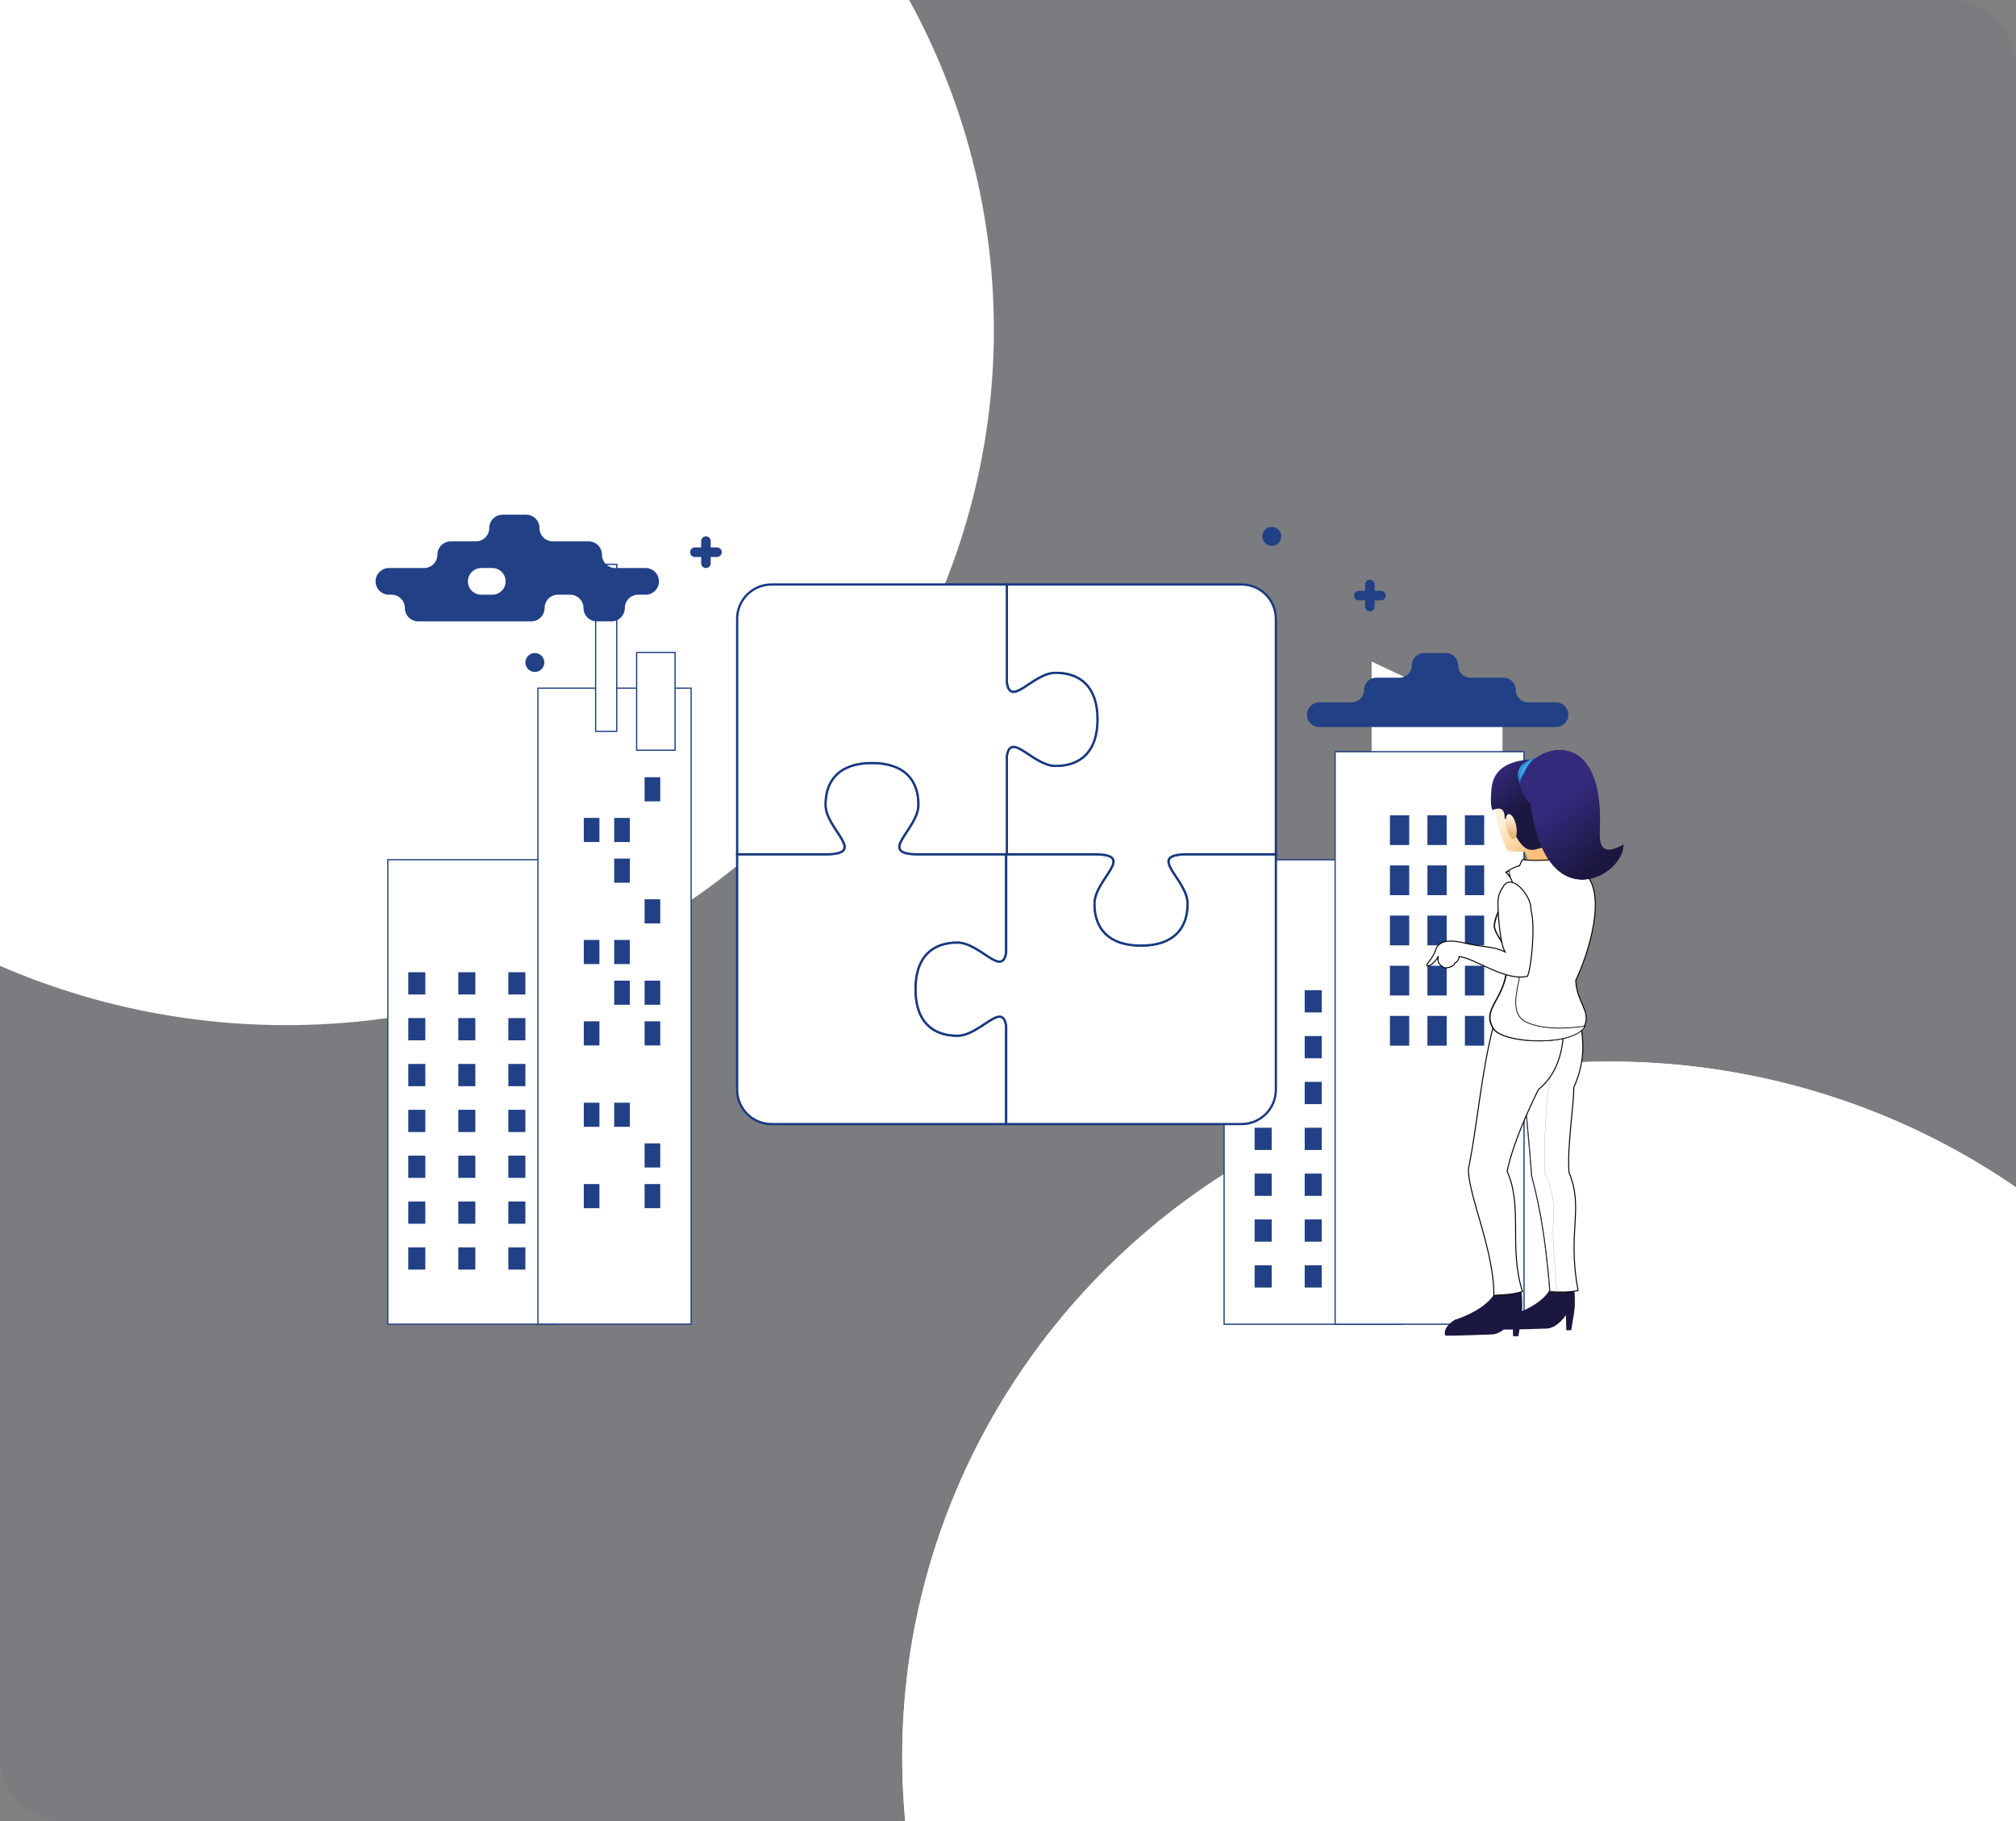 <svg xmlns="http://www.w3.org/2000/svg" xmlns:xlink="http://www.w3.org/1999/xlink" width="8089" height="7307" viewBox="0 0 8089 7307"><rect x="0" y="0" width="8089" height="7307" fill="#808080" stroke="none"/><defs><linearGradient id="a" x1="69.6%" x2="41.943%" y1="70.864%" y2="35.66%"><stop offset="0%" stop-color="#F9BF77"/><stop offset="100%" stop-color="#FDEFD8"/></linearGradient><linearGradient id="b" x1="50.336%" x2="14.95%" y1="39.724%" y2=".17%"><stop offset="0%" stop-color="#1A173F"/><stop offset="100%" stop-color="#332A7C"/></linearGradient><linearGradient id="c" x1="49.506%" x2="50.309%" y1="110.115%" y2="12.212%"><stop offset="0%" stop-color="#E4A052"/><stop offset="100%" stop-color="#FDEFD8"/></linearGradient><linearGradient id="d" x1="18.42%" x2="10.678%" y1="36.34%" y2="32.99%"><stop offset="0%" stop-color="#1269B1"/><stop offset="100%" stop-color="#3DA5EB"/></linearGradient><linearGradient id="e" x1="25.758%" x2="19.688%" y1="33.987%" y2="29.977%"><stop offset="0%" stop-color="#1269B1"/><stop offset="100%" stop-color="#3DA5EB"/></linearGradient><linearGradient id="g" x1="57.881%" x2="38.063%" y1="74.864%" y2="33.321%"><stop offset="0%" stop-color="#1A173F"/><stop offset="100%" stop-color="#332A7C"/></linearGradient><path id="f" d="M159.875,0 C92.265,0.007 26.984,48.466 17.163,95.026 L17.163,95.026 C-27.16,141.746 26.572,202.157 41.968,217.935 L41.968,217.935 C102.491,685.436 419.72,507.472 415.967,378.982 L415.967,378.982 C299.68,444.938 322.149,341.874 321.766,276.788 L321.766,276.788 C320.551,65.745 238.644,0 159.897,0 L159.897,0 C159.89,0 159.882,0 159.875,0"/></defs><g fill="none" fill-rule="evenodd"><ellipse cx="6460.051" cy="7048.5" fill="#FFF" rx="2839.913" ry="2789.5"/><rect width="8089" height="7307" x="-.139" fill="#183980" fill-opacity=".044" rx="251"/><ellipse cx="6459.913" cy="7048.5" fill="#FFF" rx="2839.913" ry="2789.5"/><ellipse cx="1147.913" cy="1323.5" fill="#FFF" rx="2839.913" ry="2789.5"/><g fill-rule="nonzero" transform="translate(1507 2065)"><g transform="translate(49 589.12)"><rect width="437.815" height="1229.485" x="2991.634" y="2449.393" fill="#FFF" transform="rotate(-180 3210.542 3064.135)"/><g transform="translate(0 795.085)"><rect width="674.913" height="1863.481" fill="#FFF" stroke="#214085" stroke-width="5" transform="rotate(-180 337.457 931.74)"/><g fill="#214085" transform="translate(483.72 451.447)"><polygon points="0 0 68.311 0 68.311 89.266 0 89.266" transform="rotate(-180 34.155 44.633)"/><rect width="68.311" height="89.266" x=".003" y="183.967"/><rect width="68.311" height="89.266" x=".003" y="367.931"/><rect width="68.311" height="89.266" x=".003" y="551.896"/><rect width="68.311" height="89.266" x=".003" y="735.86"/><rect width="68.311" height="89.266" x=".003" y="919.824"/><rect width="68.311" height="89.266" x=".003" y="1103.789"/></g><g fill="#214085" transform="translate(282.943 451.447)"><polygon points=".002 0 68.313 0 68.313 89.266 .002 89.266" transform="rotate(-180 34.158 44.633)"/><rect width="68.311" height="89.266" y="183.967"/><rect width="68.311" height="89.266" y="367.931"/><rect width="68.311" height="89.266" y="551.896"/><rect width="68.311" height="89.266" y="735.86"/><rect width="68.311" height="89.266" y="919.824"/><rect width="68.311" height="89.266" y="1103.789"/></g><g fill="#214085" transform="translate(82.166 451.447)"><polygon points="0 0 68.311 0 68.311 89.266 0 89.266" transform="rotate(-180 34.155 44.633)"/><rect width="68.311" height="89.266" y="183.967"/><rect width="68.311" height="89.266" y="367.931"/><rect width="68.311" height="89.266" y="551.896"/><rect width="68.311" height="89.266" y="735.86"/><rect width="68.311" height="89.266" y="919.824"/><rect width="68.311" height="89.266" y="1103.789"/></g></g><g transform="translate(3355.55 794.974)"><polygon fill="#EFF9FE" points="499.028 151.524 601.635 151.524 601.635 384.652 499.028 384.652" transform="rotate(-180 550.332 268.088)"/><polygon fill="#C9EFFF" points="499.028 261.904 601.635 261.904 601.635 384.654 499.028 384.654" transform="rotate(-180 550.332 323.279)"/><polygon fill="#214085" points="122.632 0 357.567 0 357.567 384.654 122.632 384.654" transform="rotate(-180 240.1 192.327)"/><polygon fill="#FFF" points="122.632 261.904 357.567 261.904 357.567 384.654 122.632 384.654" transform="rotate(-180 240.1 323.279)"/><rect width="715.377" height="1863.481" y=".391" fill="#FFF" stroke="#214085" stroke-width="5" transform="rotate(-180 357.689 932.131)"/><g fill="#214085" transform="translate(524.187 523.56)"><polygon points="0 0 68.311 0 68.311 89.266 0 89.266" transform="rotate(-180 34.155 44.633)"/><rect width="68.311" height="89.266" x=".002" y="183.966"/><rect width="68.311" height="89.266" x=".002" y="367.93"/><rect width="68.311" height="89.266" x=".002" y="551.894"/><rect width="68.311" height="89.266" x=".002" y="735.859"/><rect width="68.311" height="89.266" x=".002" y="919.823"/><rect width="68.311" height="89.266" x=".002" y="1103.788"/></g><g fill="#214085" transform="translate(323.408 523.56)"><polygon points="0 0 68.311 0 68.311 89.266 0 89.266" transform="rotate(-180 34.156 44.633)"/><rect width="68.311" height="89.266" x=".005" y="183.966"/><rect width="68.311" height="89.266" x=".005" y="367.93"/><rect width="68.311" height="89.266" x=".005" y="551.894"/><rect width="68.311" height="89.266" x=".005" y="735.859"/><rect width="68.311" height="89.266" x=".005" y="919.823"/><rect width="68.311" height="89.266" x=".005" y="1103.788"/></g><g fill="#214085" transform="translate(122.632 523.56)"><polygon points="0 0 68.311 0 68.311 89.266 0 89.266" transform="rotate(-180 34.156 44.633)"/><rect width="68.311" height="89.266" y="183.966"/><rect width="68.311" height="89.266" y="367.93"/><rect width="68.311" height="89.266" y="551.894"/><rect width="68.311" height="89.266" y="735.859"/><rect width="68.311" height="89.266" y="919.823"/><rect width="68.311" height="89.266" y="1103.788"/></g></g><g transform="translate(3801.075)"><polygon fill="#FFF" points="671.473 483.474 146.448 483.474 146.448 0 671.473 247.647"/><rect width="757.925" height="2297.002" y="361.785" fill="#FFF" stroke="#214085" stroke-width="5"/><g fill="#214085" transform="translate(219.855 616.841)"><rect width="77.351" height="119.308" y="804.948"/><rect width="77.351" height="119.308" y="603.71"/><rect width="77.351" height="119.308" y="402.472"/><rect width="77.351" height="119.308" y="201.234"/><rect width="77.351" height="119.308"/></g><g fill="#214085" transform="translate(370.287 616.841)"><rect width="77.351" height="119.308" y="804.948"/><rect width="77.351" height="119.308" y="603.71"/><rect width="77.351" height="119.308" y="402.472"/><rect width="77.351" height="119.308" y="201.234"/><rect width="77.351" height="119.308"/></g><g fill="#214085" transform="translate(520.715 616.841)"><rect width="77.351" height="119.308" y="804.948"/><rect width="77.351" height="119.308" y="603.71"/><rect width="77.351" height="119.308" y="402.472"/><rect width="77.351" height="119.308" y="201.234"/><rect width="77.351" height="119.308"/></g></g><g transform="translate(602.373 106.88)"><rect width="614.786" height="2551.584" fill="#FFF" stroke="#214085" stroke-width="5" transform="rotate(-180 307.393 1275.792)"/><rect width="62.742" height="96.774" x="428.045" y="1989.561" fill="#214085"/><rect width="62.742" height="96.774" x="428.045" y="1826.329" fill="#214085"/><rect width="62.742" height="96.774" x="428.045" y="1336.633" fill="#214085"/><rect width="62.742" height="96.774" x="428.045" y="1173.401" fill="#214085"/><rect width="62.742" height="96.774" x="428.045" y="846.937" fill="#214085"/><polygon fill="#214085" points="428.042 357.238 490.784 357.238 490.784 454.012 428.042 454.012" transform="rotate(-180 459.413 405.625)"/><rect width="62.742" height="96.774" x="306.024" y="1663.097" fill="#214085"/><rect width="62.742" height="96.774" x="306.024" y="1173.401" fill="#214085"/><rect width="62.742" height="96.774" x="306.024" y="1010.169" fill="#214085"/><rect width="62.742" height="96.774" x="306.024" y="683.705" fill="#214085"/><rect width="62.742" height="96.774" x="306.024" y="520.474" fill="#214085"/><rect width="62.742" height="96.774" x="184.004" y="1989.561" fill="#214085"/><rect width="62.742" height="96.774" x="184.004" y="1663.097" fill="#214085"/><rect width="62.742" height="96.774" x="184.004" y="1336.633" fill="#214085"/><rect width="62.742" height="96.774" x="184.004" y="1010.169" fill="#214085"/><rect width="62.742" height="96.774" x="184.004" y="520.474" fill="#214085"/></g></g><rect width="84.75" height="670.281" x="882.949" y="199" fill="#FFF" stroke="#214085" stroke-width="5"/><rect width="154.255" height="392.167" x="1047.446" y="552.895" fill="#FFF" stroke="#214085" stroke-width="5"/><path fill="#214085" d="M4575.078 703.5 4575.078 703.5C4575.078 676.161 4552.964 654 4525.683 654L4393.175 654C4365.894 654 4343.78 631.839 4343.78 604.5L4343.78 604.5C4343.78 577.161 4321.666 555 4294.384 555L4207.147 555C4179.866 555 4157.751 577.161 4157.751 604.5L4157.751 604.5C4157.751 631.839 4135.637 654 4108.356 654L4015.268 654C3987.987 654 3965.873 676.161 3965.873 703.5L3965.873 703.5C3965.873 730.839 3943.759 753 3916.478 753L3786.395 753C3759.114 753 3737 775.161 3737 802.5L3737 802.5C3737 829.839 3759.114 852 3786.395 852L4218.434 852 4304.461 852 4736.605 852C4763.886 852 4786 829.839 4786 802.5L4786 802.5C4786 775.161 4763.886 753 4736.605 753L4624.473 753C4597.192 753 4575.078 730.839 4575.078 703.5ZM908.379 160.502 908.379 160.502C908.379 130.955 884.407 107.001 854.839 107.001L711.22 107.001C681.652 107.001 657.681 83.047 657.681 53.501L657.681 53.501C657.681 23.954 633.709 0 604.141 0L509.584 0C480.016 0 456.044 23.954 456.044 53.501L456.044 53.501C456.044 83.047 432.072 107.001 402.505 107.001L301.608 107.001C272.04 107.001 248.069 130.955 248.069 160.502L248.069 160.502C248.069 190.048 224.097 214.002 194.529 214.002L53.54 214.002C23.972 213.998 0 237.952 0 267.498L0 267.498C0 297.045 23.972 320.999 53.54 320.999L63.955 320.999C93.523 320.999 117.495 344.953 117.495 374.499L117.495 374.499C117.495 404.046 141.467 428 171.034 428L624.525 428C654.093 428 678.065 404.046 678.065 374.499L678.065 374.499C678.065 344.953 702.037 320.999 731.604 320.999L780.679 320.999C810.247 320.999 834.218 344.953 834.218 374.499L834.218 374.499C834.218 404.046 858.19 428 887.758 428L946.548 428C976.115 428 1000.087 404.046 1000.087 374.499L1000.087 374.499C1000.087 344.953 1024.059 320.999 1053.627 320.999L1083.46 320.999C1113.028 320.999 1137 297.045 1137 267.498L1137 267.498C1137 237.952 1113.028 213.998 1083.46 213.998L961.927 213.998C932.35 213.998 908.379 190.048 908.379 160.502ZM370.464 267.498 370.464 267.498C370.464 237.952 394.435 213.998 424.003 213.998L468.279 213.998C497.847 213.998 521.819 237.952 521.819 267.498L521.819 267.498C521.819 297.045 497.847 320.999 468.279 320.999L424.003 320.999C394.435 320.999 370.464 297.049 370.464 267.498Z"/><circle cx="3596" cy="87" r="38" fill="#214085"/><circle cx="639" cy="593" r="38" fill="#214085"/><path fill="#214085" d="M1369.818 131.316 1344.68 131.316 1344.68 106.182C1344.68 95.589 1336.091 87 1325.498 87 1314.905 87 1306.32 95.589 1306.32 106.182L1306.32 131.32 1281.182 131.32C1270.589 131.32 1262 139.905 1262 150.498 1262 161.091 1270.589 169.68 1281.182 169.68L1306.32 169.68 1306.32 194.818C1306.32 205.411 1314.905 214 1325.498 214 1336.091 214 1344.68 205.411 1344.68 194.818L1344.68 169.68 1369.818 169.68C1380.411 169.68 1389 161.091 1389 150.498 1389 139.905 1380.411 131.316 1369.818 131.316ZM4033.819 305.32 4008.681 305.32 4008.681 280.182C4008.681 269.589 4000.092 261 3989.5 261 3978.908 261 3970.319 269.589 3970.319 280.182L3970.319 305.32 3945.181 305.32C3934.589 305.32 3926 313.905 3926 324.498 3926 335.091 3934.589 343.68 3945.181 343.68L3970.319 343.68 3970.319 368.818C3970.319 379.411 3978.908 388 3989.5 388 4000.092 388 4008.681 379.411 4008.681 368.818L4008.681 343.68 4033.819 343.68C4044.411 343.68 4053 335.091 4053 324.498 4053 313.909 4044.411 305.32 4033.819 305.32Z"/><g fill="#FFF" stroke="#183980" stroke-width="9" transform="translate(1450.722 280)"><path d="M883.624,1810.308 C783.709,1810.308 715.906,1753.043 715.906,1623.655 C715.906,1494.263 783.709,1437.002 883.624,1437.002 C974.005,1437.002 1063.26,1577.902 1079.479,1477.296 L1079.479,1082.438 L727.642,1082.438 C555.459,1082.438 727.642,983.853 727.642,883.906 C727.642,783.963 670.395,716.139 541.049,716.139 C411.702,716.139 354.455,783.963 354.455,883.906 C354.455,983.853 526.639,1082.438 354.455,1082.438 L0.004,1082.438 L0.004,2027.013 C0.004,2103.148 61.705,2164.872 137.819,2164.872 L1079.479,2164.872 L1079.479,1770.009 C1063.26,1669.404 974.005,1810.308 883.624,1810.308 Z"/><path d="M1807.113,1280.962 C1807.113,1380.909 1749.866,1448.729 1620.519,1448.729 C1491.164,1448.729 1433.925,1380.909 1433.925,1280.962 C1433.925,1181.015 1606.105,1082.434 1433.925,1082.434 L1079.475,1082.434 L1079.475,1477.292 C1063.264,1577.898 974.005,1436.998 883.624,1436.998 C783.709,1436.998 715.906,1494.259 715.906,1623.651 C715.906,1753.043 783.709,1810.304 883.624,1810.304 C974.005,1810.304 1063.26,1669.404 1079.475,1770.005 L1079.475,2164.868 L2023.749,2164.868 C2099.859,2164.868 2161.564,2103.144 2161.564,2027.009 L2161.564,1082.434 L1807.113,1082.434 C1634.929,1082.434 1807.113,1181.019 1807.113,1280.962 Z"/><path d="M2023.749,0 L1082.089,0 L1082.089,394.858 C1098.3,495.464 1187.554,354.564 1277.939,354.564 C1377.855,354.564 1445.653,411.825 1445.653,541.217 C1445.653,670.609 1377.855,727.87 1277.939,727.87 C1187.554,727.87 1098.304,586.97 1082.089,687.576 L1082.089,1082.434 L1433.921,1082.434 C1606.101,1082.434 1433.921,1181.019 1433.921,1280.962 C1433.921,1380.909 1491.164,1448.729 1620.515,1448.729 C1749.866,1448.729 1807.109,1380.909 1807.109,1280.962 C1807.109,1181.015 1634.925,1082.434 1807.109,1082.434 L2161.559,1082.434 L2161.559,137.858 C2161.559,61.72 2099.859,0 2023.749,0 Z"/><path d="M1277.939,354.56 C1187.554,354.56 1098.304,495.46 1082.089,394.854 L1082.089,0 L137.815,0 C61.7,0 0,61.72 0,137.858 L0,1082.434 L354.451,1082.434 C526.635,1082.434 354.451,983.849 354.451,883.902 C354.451,783.958 411.698,716.134 541.045,716.134 C670.391,716.134 727.638,783.958 727.638,883.902 C727.638,983.849 555.454,1082.434 727.638,1082.434 L1079.47,1082.434 L1082.089,1082.434 L1082.089,687.576 C1098.3,586.97 1187.554,727.87 1277.939,727.87 C1377.855,727.87 1445.653,670.605 1445.653,541.217 C1445.653,411.825 1377.855,354.56 1277.939,354.56 Z"/></g></g><g transform="translate(5725 3008)"><path fill="#1A1840" d="M589.357,2145.474 C589.357,2145.474 598.722,2210.119 590.851,2258.029 C582.988,2305.947 579.535,2328.798 579.535,2328.798 L559.5,2329 L558.078,2268.221 C558.078,2268.221 527.655,2316.362 484.916,2322.133 C484.916,2322.133 343.334,2327.42 306.136,2326.136 C306.136,2326.136 290.983,2300.162 341.397,2267.37 C368.694,2260.013 474.557,2219.677 497.276,2155.818 C497.276,2155.818 572.971,2128.704 589.357,2145.474"/><path fill="#1A1840" d="M378.025,2154.904 C378.025,2154.904 388.061,2224.68 379.625,2276.398 C371.19,2328.109 367.482,2352.775 367.482,2352.775 L345.999,2353 L344.479,2287.391 C344.479,2287.391 311.852,2339.355 266.011,2345.58 C266.011,2345.58 114.18,2351.841 74.29,2350.456 C74.29,2350.456 58.042,2322.427 112.101,2287.028 C141.376,2279.094 254.903,2234.999 279.268,2166.078 C279.268,2166.078 360.452,2136.81 378.025,2154.904"/><path fill="#FFF" stroke="#000" stroke-width="4" d="M388,1326.058 C396.278,1445.547 412.13,1589.242 420.408,1708.731 L420.408,1708.731 C463.232,1871.08 479.092,2004.099 493.865,2173.876 L493.865,2173.876 C532.347,2176.666 567.908,2177.941 606.724,2169.716 L606.724,2169.716 C562.298,1927.788 631.434,1843.084 570.286,1695.331 L570.286,1695.331 C563.458,1588.213 587.762,1447.033 590.118,1353.56 L590.118,1353.56 C625.396,1276.77 636.095,1191.502 615.785,1100.116 L615.785,1100.116 C578.651,1097.681 549.562,1097.87 520.474,1098.058 L520.474,1098.058 C491.386,1098.247 462.305,1098.428 425.178,1096 L425.178,1096 C412.783,1172.688 400.395,1249.369 388,1326.058"/><path stroke="#979797" d="M522.702,2176 C512.83,2175.623 502.865,2174.985 492.698,2174.253 C478.03,2004.412 462.306,1871.355 419.82,1708.945 C413.413,1615.579 402.42,1507.454 394,1407.628 L530,1192 C463.132,1339.317 472.422,1700.116 472.422,1700.116 C521.954,1782.52 507.085,1904.877 507.085,1904.877 C503.411,1953.071 514.513,2093.392 522.702,2176"/><path fill="#FFF" stroke="#000" stroke-width="4" d="M268.659,1102.594 C217.871,1293.873 201.984,1515.579 167.089,1680.017 L167.089,1680.017 C163.489,1781.283 270.405,2007.721 269.051,2189 L269.051,2189 C310.958,2186.457 338.819,2187.145 383.827,2173.964 L383.827,2173.964 C327.649,1996.685 386.522,1834.174 322.15,1690.952 L322.15,1690.952 C345.998,1580.969 400.742,1459.688 447.496,1363.487 L447.496,1363.487 C568.684,1265.968 546.387,1091 546.387,1091 L546.387,1091 L268.659,1102.594 Z"/><path fill="url(#a)" d="M412.78,55.963 C412.78,55.963 252.366,85.831 285.665,185.013 L285.665,185.013 C285.665,185.013 249.887,251.443 323.734,405.505 L323.734,405.505 C330.651,408.657 368.792,408.874 391.617,409.208 L391.617,409.208 C403.355,421.924 407.749,458.11 403.745,479 L403.745,479 C403.745,479 530.195,466.088 567.043,424.033 L567.043,424.033 C567.043,424.033 542.396,362.225 546.733,347.335 L546.733,347.335 C546.733,347.335 610.944,166.659 526.025,95.395 L526.025,95.395 C526.025,95.395 488.072,48.007 443.202,48 L443.202,48 C433.285,48 423.043,50.319 412.78,55.963"/><path fill="url(#b)" d="M260.814,146.287 C260.814,146.287 250.432,221.435 263.926,242.522 L263.926,242.522 C263.926,242.522 314.019,214.663 312.169,274.69 L312.169,274.69 C349.132,309.88 369.887,414.966 433.068,400.673 L433.068,400.673 C433.068,400.673 556.839,371.077 583.652,332.958 L583.652,332.958 C583.652,332.958 656.206,241.613 512.76,46.07 L512.76,46.07 C512.76,46.07 477.959,39 434.149,39 L434.149,39 C365.288,38.993 274.169,56.461 260.814,146.287"/><path fill="url(#c)" d="M327.847,258.188 C316.908,260.585 312.802,284.822 318.686,312.323 L318.686,312.323 C324.555,339.839 338.201,360.199 349.14,357.809 L349.14,357.809 C360.087,355.412 364.2,331.175 358.316,303.674 L358.316,303.674 C352.753,277.631 340.236,258 329.625,258 L329.625,258 C329.033,258 328.433,258.058 327.847,258.188"/><path fill="url(#d)" d="M369.68,80.253 C356.981,112.707 371.016,148.525 401.014,160.262 L401.014,160.262 C431.012,171.992 465.623,155.195 478.316,122.748 L478.316,122.748 C491.022,90.301 476.987,54.476 446.982,42.746 L446.982,42.746 C440.499,40.213 433.799,39 427.149,39 L427.149,39 C403.05,39 379.636,54.823 369.68,80.253"/><path fill="url(#e)" d="M378.304,83.848 C363.026,123.032 376.474,164.942 408.33,177.452 L408.33,177.452 C440.207,189.962 478.417,168.337 493.695,129.145 L493.695,129.145 C508.98,89.961 495.517,48.059 463.661,35.548 L463.661,35.548 C457.54,33.137 451.179,32 444.796,32 L444.796,32 C417.944,32 390.641,52.197 378.304,83.848"/><path fill="#FFF" stroke="#000" stroke-width="4" d="M383.461,440.784 C383.461,440.784 376.639,453.489 371.98,465.701 L371.98,465.701 C351.639,468.782 329.692,484.038 317.069,491.503 L317.069,491.503 C356.782,527.604 350.525,568.793 317.04,598.161 L317.04,598.161 C316.678,614.193 300.72,610.026 300.85,622.746 L300.85,622.746 C291.569,636.4 269.347,681.177 270.128,709.501 L270.128,709.501 C275.257,741.913 303.766,768.824 315.904,800.801 L315.904,800.801 C348.427,993.7 207.259,1025.815 266.851,1119.89 L266.851,1119.89 C309.842,1181.859 602.341,1191.636 634.799,1103.402 L634.799,1103.402 C656.031,1045.702 601.517,1012.595 597.473,925.535 L597.473,925.535 C645.52,825.719 730.192,571.946 627.211,489.083 L627.211,489.083 C613.192,477.805 595.382,471.623 570.947,456.446 L570.947,456.446 C565.42,453.011 562.57,438.508 556.508,435 L556.508,435 C556.508,435 460.58,450.358 383.461,440.784"/><path fill="#FFF" stroke="#000" stroke-width="3" d="M329.434,486 C325.6,488.338 322.129,490.51 319.173,492.255 C325.383,497.888 330.477,503.636 334.513,509.457 C332.723,501.146 331.021,493.276 329.434,486 M345.1,558.992 C341.615,573.428 332.571,587.053 319.151,598.789 C318.796,614.811 302.796,610.648 302.934,623.353 C293.637,636.993 271.37,681.721 272.159,710.007 C277.297,742.39 305.847,769.272 318.014,801.214 C350.593,993.894 209.182,1025.973 268.877,1119.953 C311.021,1180.536 592.573,1191.164 635,1108.948 C494.423,1128.981 426.446,1105.98 398.642,1092.5 C330.564,1059.508 363.672,965.347 373.324,903.302 C383.367,838.636 380.86,782.897 375.715,717.297 C372.397,690.778 358.382,621.797 345.1,558.992"/><g transform="translate(374)"><mask id="h" fill="#fff"><use xlink:href="#f"/></mask><path fill="url(#g)" d="M159.875,0 C92.265,0.007 26.984,48.466 17.163,95.026 L17.163,95.026 C-27.16,141.746 26.572,202.157 41.968,217.935 L41.968,217.935 C102.491,685.436 419.72,507.472 415.967,378.982 L415.967,378.982 C299.68,444.938 322.149,341.874 321.766,276.788 L321.766,276.788 C320.551,65.745 238.644,0 159.897,0 L159.897,0 C159.89,0 159.882,0 159.875,0" mask="url(#h)"/></g><path fill="#FFF" stroke="#000" stroke-width="4" d="M309.399,544.772 C294.591,566.272 284.982,585.871 285.533,614.955 L285.533,614.955 C284.974,638.32 291.146,773.141 313.787,811.146 L313.787,811.146 C263.117,786.306 231.788,795.48 136.482,772.209 L136.482,772.209 C87.538,762.536 47.093,766.519 35.323,803.331 L35.323,803.331 C23.553,840.129 -4.244,858.701 0.55,866.726 L0.55,866.726 C13.821,871.822 37.361,846.339 46.709,827.94 L46.709,827.94 C46.339,831.555 34.685,857.472 70.822,874.656 L70.822,874.656 C89.503,876.832 111.143,866.581 112.253,855.672 L112.253,855.672 C120.774,854.486 131.507,835.777 129.375,829.675 L129.375,829.675 C192.859,835.928 313.663,930.149 403.799,908.88 L403.799,908.88 C418.23,879.854 436.912,710.289 417.998,643.995 L417.998,643.995 C420.899,598.79 370.867,531.007 333.65,531 L333.65,531 C324.454,531 316.042,535.135 309.399,544.772"/><path d="M315.274,490.354 C283.406,511.043 268.274,604.304 287.51,663.483 L287.51,663.483 C288.341,690.862 299.658,769.494 299.275,791.441 L299.275,791.441 C330.254,815.915 406.938,813.113 432.071,809.963 L432.071,809.963 C434.297,753.327 440.468,693.361 436.927,630.773 L436.927,630.773 C438.712,578.876 390.022,483 338.925,483 L338.925,483 C331.041,483 323.1,485.283 315.274,490.354"/></g></g></svg>
